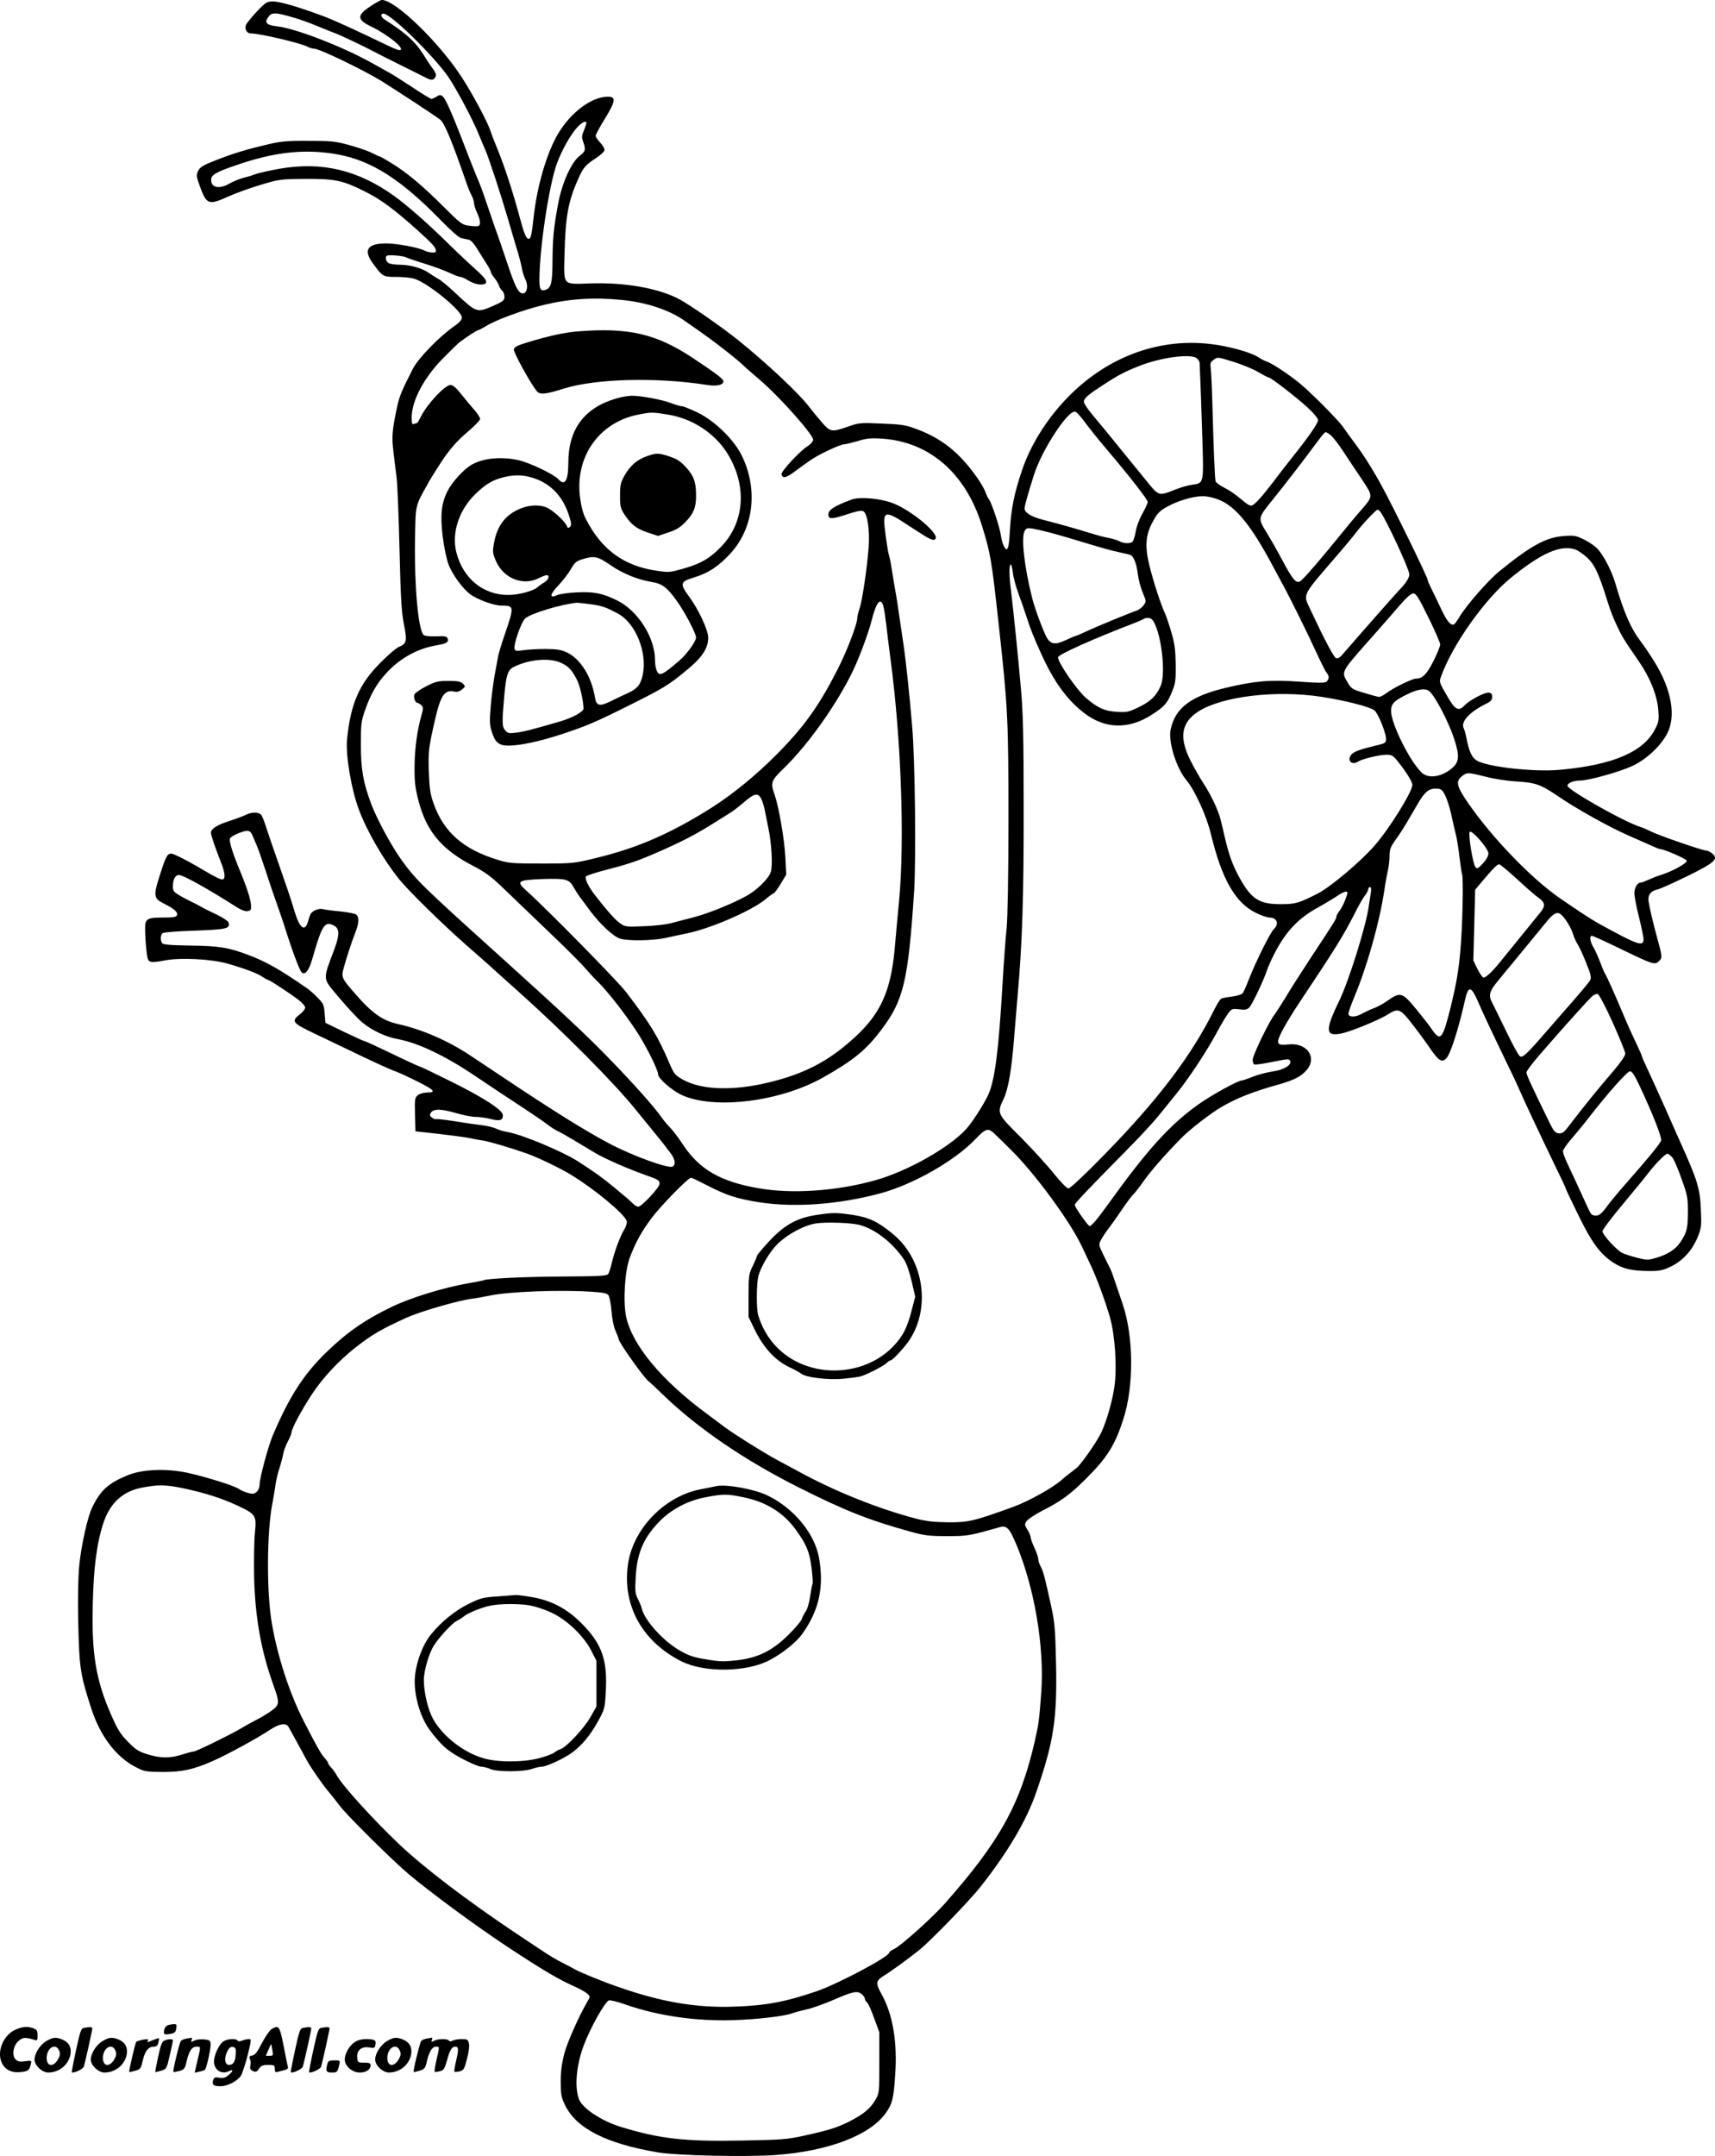 <svg version="1" xmlns="http://www.w3.org/2000/svg"  viewBox="0 0 1127.685 1416.808"><path d="M243.988 3.874c-9.6 6.2-9.5 9 .5 13.8 11.6 5.7 23 15.3 18 15.3-.6 0-3.9-1.3-7.2-2.9-22.7-10.9-35.3-16.7-43.1-19.6-15.8-5.9-28.1-9.5-32.6-9.5-4.1 0-4.8.4-10.8 6.7-3.5 3.8-6.7 7.7-7.1 8.8-1 2.7.6 5.5 3.3 5.5 5.7 0 32.2 6.2 36.9 8.6 1.5.8 3.6 1.4 4.6 1.4 3.5 0 31.5 13.5 44.4 21.3 9.3 5.8 35.6 23 38.6 25.4 2.8 2.2 7.7 14 17.3 41.8.9 2.7 2.4 6.3 3.3 8 .9 1.6 1.6 3.9 1.6 5s.9 4 2 6.4c2.2 4.7 2.5 7.7 1 8.6-.5.3-3.2.3-6-.1-4.9-.6-5.6-1.2-17.3-12.8-13.7-13.7-24.3-22.5-34.2-28.5-3.7-2.3-6.9-4.1-7.2-4.1-.3 0-2.8-1.1-5.5-2.5s-9.6-3.7-15.1-5.2c-9.1-2.5-11.9-2.7-26.7-2.7-13.8-.1-18.1.3-26.5 2.3-14.5 3.4-22.7 5.9-34.2 10.4-8.5 3.3-10.4 4.5-11.7 7-1.3 2.8-1.2 3.6 1.1 10.1 4.5 12.2 5.7 12.7 19.1 6.6 4.8-2.1 14.4-5.6 21.2-7.6 12.1-3.6 13-3.7 29.5-3.8 19.5-.1 24.4 1 39.6 8.7 10.1 5.2 18.3 11.2 33.6 24.9 10.3 9.3 12.3 11.5 12.3 13.9 0 1.4-4.7 1.1-7.8-.5-4-2-18-4.6-25.1-4.6-12.1 0-15 4.3-8.8 12.8 6.6 9.1 6.8 9.2 15.4 9.2 4.3 0 9.6.5 11.7 1.1 8.7 2.4 31.6 21 31.6 25.6 0 1.5-1.5 3.2-4.5 5.3-9.9 6.8-24 21.2-27.6 28.2-7.1 13.7-9 18.3-10.4 24.8-3.4 16.1-3.7 19.9-2.5 29.9.6 5.3 1.6 13 2.1 17.1.5 4.1 1.4 25.3 1.9 47 .8 32.8 1.3 41.2 2.9 49.3 2.2 11.1 1.9 12.7-3.4 14.9-1.6.6-7.1 5.3-12 10.3-14 14-19.6 26.8-22 50.5-1 10.2 2.8 32.8 7.8 46.1 5.4 14.4 16.3 33.2 26.6 45.9 6 7.4 28.7 29.7 44.1 43.2 8 7 15.9 13.9 17.5 15.5 1.7 1.5 9.5 8.5 17.3 15.5 29.2 26.1 62.6 59.7 76.7 77.3 2.7 3.3 7.3 8.9 10.2 12.5 2.9 3.6 6.2 7.6 7.3 9 1 1.4 3.3 4.2 4.9 6.4 3.4 4.2 4 8.3 1.5 9.3-3.2 1.2-26-7.1-40.9-14.9-15.8-8.3-37.7-21.9-72.5-45.2-7.4-4.9-16.4-10.9-20-13.3-14.2-9.4-31.2-16.8-47-20.3-10.5-2.4-17.2-7.2-29.1-21-8-9.2-8.3-9.9-6.5-16.2 1.8-6.6 5.1-16.7 7.7-23.3 2.3-6 2.4-9.8.5-11.4-.8-.7-5.4-1.6-10.3-2.1-4.8-.4-10-1.1-11.5-1.5-2.6-.7-6.6.8-8.1 2.9-.4.6-1.2 2.7-1.7 4.7-2.1 7.7-5.5 5.4-9-6.1-3-10-4.3-13.7-10.7-32-3-8.5-6.5-18.8-7.8-22.8-1.2-4-2.8-7.9-3.5-8.7-1.6-1.9-6.3-1.9-10 0-1.6.8-6.6 2.7-11 4.1-7.9 2.5-12 5.1-12 7.7 0 1.5 3 10.4 6.6 19.4 2.9 7.4 3.1 11.3.7 11.3-1 0-4.7-1.8-8.3-3.9-11.8-7.1-23.2-13.1-25-13.1-2.7 0-3.6 1.6-7.6 14.2-4.4 13.6-4.1 15.3 2.8 18.7 6.5 3.2 9.2 5.6 8.5 7.5-.5 1.3-2.2 1.6-8.6 1.6-9.3 0-11 .5-12.1 3.5-.8 2.2.3 19.8 1.5 23.6.8 2.5 2.9 2.7 11 1.1 10.4-2 30.6-1 41.5 2.1 11.6 3.3 19.9 6.5 23.1 8.8 1.5 1 3.1 1.9 3.5 1.9.9 0 12.9 7.8 19.7 12.9 2.6 1.9 4.7 4.3 4.7 5.3 0 .9-1.6 2.9-3.5 4.4-5.9 4.5-5 5.7 9.3 12.5 7 3.3 16.3 7.8 20.7 9.9 17.8 8.6 27.9 13.2 31.3 14.5 2.1.7 7.1 2.9 11.2 4.9 15.8 7.6 18.1 9.6 11.1 9.6-2.2 0-4.8.8-6 1.7-2 1.7-2.2 2.6-1.9 12.8l.3 11 15.5 1.7c8.5 1 17.5 2.2 20 2.7 2.5.6 6.3 1.3 8.6 1.6 4.2.6 18.4 4.8 28.9 8.5 7.2 2.5 22 9.6 29.5 14.2 15.3 9.3 35.2 25.8 36.4 30.3.3 1.2-.4 3.5-1.6 5.5-2.7 4.2-6.4 14.3-8.3 22.3-.7 3.2-1.8 6.4-2.4 7.1-.9 1.1-7.1 1.4-28.9 1.5-24.4.1-51.1 1.3-53 2.5-.4.2-5 1.1-10.2 2-16.1 2.8-37.5 9.4-50 15.4-17.5 8.4-29.5 16.7-43 29.8-15.1 14.6-24.4 29.1-35.4 54.9-3 7.2-8.6 27.9-8.6 32.2 0 1.7-.8 3.7-1.9 4.7-1.6 1.4-2.5 1.6-5.8.7-2.1-.6-4.8-1.7-5.9-2.6-3-2.1-20.9-7.7-33.3-10.5-14.2-3.1-30.3-2.5-40.1 1.6-12.5 5.2-17.6 9.8-23 20.9-3 6-7.1 24.3-8.5 37.5-1 9.3-1.2 29.7-.4 50.5.7 18.8 1.7 24.3 8.3 44.5 5.8 17.8 16 31.3 28.6 38 6.3 3.3 6.8 3.4 18.5 3.5 12.7 0 19.9-1.6 32.5-7.1 10-4.4 29.8-15.2 38.3-20.9 5.8-3.8 10.3-4.4 11.8-1.5.4.8 2.9 5.3 5.5 10s5.4 9.8 6.2 11.4c2.3 4.4 9.9 15.5 14.6 21.1 2.3 2.7 5.5 6.8 7.1 9 4.5 6.1 34.8 36.1 45.6 45.2 15 12.5 42.5 32.8 63.4 46.7 24 15.9 35.3 22.6 46.5 27.5 3 1.4 6.4 3.3 7.5 4.3 2 1.8 2 1.9.1 5.1-5.7 9.8-13 26.2-15.2 34.1-1.7 6.6-2.4 11.7-2.4 18.6 0 8.4.3 10.2 2.9 15.5 7.3 15.2 27.1 25.3 61.1 31 12.3 2.1 58.5 3.1 77.5 1.7 34.5-2.5 61.9-13 72.2-27.5 4.3-6 5.2-9.5 6.2-24.7 1.6-21.8-1.5-40.3-9-53.6-4-7.2-3.8-8.7 1.9-12.2 5-3.1 15.7-10.9 23.2-16.9 7.4-6 33-32.4 40-41.3 18.3-23.2 30.3-43.6 36.8-62.5 11.4-33 13.7-47.9 12.9-84.5-.5-22.3-.9-26.9-3.1-37-4.4-20.1-5.3-23.4-7-26.5-.9-1.7-1.6-3.9-1.6-5s-1.1-4.4-2.5-7.3c-1.4-3-2.5-6.1-2.5-6.9 0-.9-.9-3.1-2.1-5-1.9-3-2-3.6-.6-5.6.8-1.2 5.2-4.2 9.8-6.6 13.4-6.8 18.7-10.8 29.5-21.5 13.7-13.7 18.9-21.9 24.3-38.8 7.1-21.7 6.9-54.3-.4-75.8-2-5.8-4.4-13.1-5.5-16.2-1-3.1-2.3-6.5-2.9-7.5-.5-1-2.4-4.8-4.2-8.5-3.2-6.7-3.3-6.8-1.6-10 .9-1.8 3.3-5.3 5.2-7.8 1.9-2.5 5.9-8.1 8.9-12.6 3-4.4 6.2-8.7 7.1-9.4.8-.7 3.9-4.7 6.9-8.9 4.8-6.8 14.1-17.4 25.1-28.6 5.1-5.2 19.5-16.3 26-20 10.1-5.9 20.7-10.1 38-14.9 10-2.9 14.5-5.2 18.1-9.5 7-8.4-.1-18.1-12.2-16.7-7.9.9-8.4-.5-3.6-9.7 2.2-4.1 7.5-12.8 11.9-19.3 22.7-34 27.9-42.4 35.3-56.9 2.5-5 5.5-10.4 6.8-11.9 1.2-1.6 2.2-3.5 2.2-4.2 0-.8.5-1.4 1.1-1.4.8 0 1 1.3.6 3.7-.3 2.1-1.1 6.7-1.6 10.3-2.1 13.2-13 48-19.1 60.5-9.7 20-9.3 24 1.8 21.6 6.7-1.5 25-9.1 30.4-12.6 5.8-3.8 7.8-3.3 13.1 3.2 5.3 6.7 9.9 12.8 14.5 19.5 5.7 8.3 7.8 9.4 10.8 6 2.7-3.2 8-19.9 11.9-37.5 2.3-10.3 4.1-10 9 1.3 2.8 6.6 8.5 18.7 20 42.5 3.5 7.1 6.9 14.6 7.7 16.5 2.4 5.7 14.5 31.3 22.4 47.6 4.1 8.3 7.4 15.4 7.4 15.8 0 .4 3.7 8.1 8.2 17.3 8.8 18 14.1 25.1 22.5 30.8 6.3 4.2 12.1 5.7 23.5 5.8 7.8 0 9.3-.3 15.1-3.1 7.7-3.8 13.8-10.6 17.4-19.4 2.3-5.7 2.5-7.2 2-17.8-.5-13.6-2.2-19.3-12.9-43-3.8-8.5-9.2-20.7-12-27-2.8-6.3-7.1-15.6-9.4-20.7-2.4-5.1-4.4-9.5-4.4-9.9 0-.4-1.4-3.7-3.1-7.3-3.7-7.7-6.8-14.6-9.7-21.6-4.7-11.2-10.5-24.1-11.2-25-.5-.6-2-4.1-3.4-7.9-1.5-3.8-3.5-8.4-4.6-10.1-2.1-3.5-2.7-7.5-1-7.5.6 0 7.7 3.2 15.8 7.1 25.4 12.3 25.6 12.4 28.7 9.2 1.9-1.8 1.8-3-1.5-14.8-2.7-9.9-5.1-20-5.7-24.3-.6-4 1.6-6.8 6.1-7.7 1.7-.4 10.4-4.3 19.4-8.7 18.1-8.9 20.8-11.3 16.3-14.9-1.3-1.1-3-1.9-3.9-1.9-2.3 0-31.1-9.9-36.2-12.5-2.5-1.2-5.6-2.6-7-3-10.5-3.2-48-24.4-48-27.1 0-1.8 4-3.4 8.3-3.4 5.6 0 26.3-5.8 34.4-9.6 9.3-4.4 18.6-13.1 22.9-21.4 5.9-11.4 2.8-29-8.4-47-2.5-4.1-6.3-9.8-8.4-12.5-7.2-9.5-11.5-19.3-17.3-39-2.2-7.5-6.8-16.7-10.8-21.7-1.8-2.3-5.7-5.1-9.4-7-5.9-2.9-6.9-3-13.8-2.5-11.7.9-21.6 6.3-42.6 23.4-7.3 6-21.8 22.6-26.1 30-1.2 2.1-2.7 4.1-3.2 4.5-2.1 1.4-4.8-1.6-8.7-10-2.2-4.8-5.2-10.8-6.5-13.5-1.3-2.6-2.4-5.1-2.4-5.7 0-1.7-22.9-48.5-30.4-62.1-5.8-10.6-12-20.4-17.6-27.8-3-4.1-6.5-8.8-7.6-10.5-3.1-4.5-20.8-22.3-28.4-28.6-7.5-6.1-18.5-13.4-22.1-14.5-1.3-.4-3.6-1.6-5-2.6-3.3-2.3-13-5.5-22.9-7.4-32.2-6.4-64.4 1.8-91 23.1-19 15.2-34.8 37.5-41.9 59.2-5 14.9-6.9 24.6-7.7 38.2-.5 9.6-1.1 13-2.3 13-1.2 0-3-4.5-3.7-9.3-.7-5.2-6.2-21.7-7.9-23.7-.7-.8-1.7-3-2.3-4.8-.7-1.9-3.3-6.4-5.9-10-11.4-16-23-25.2-39.6-31.3-6.9-2.6-9.8-3-22.5-3.5-14.1-.6-15-.6-22.3 2-10.9 3.8-11.7 3.6-17.5-3.2-2.7-3.1-6.2-7.4-7.8-9.5-6.3-8.5-27.4-28.4-47-44.2-10.2-8.2-31.3-22.9-38.6-26.8-13.6-7.3-36-11.2-58.8-10.4-18.2.6-17.2 1.7-16.7-18.8.6-25.4 2.4-35.3 9.3-50.5 3.1-7 4.6-8.6 11.9-13.4 2.6-1.7 4.9-3.9 5.1-4.8.2-.9-1.1-3.1-2.7-4.9-1.7-1.8-3.1-3.8-3.1-4.6 0-.8 2.7-5.9 6.1-11.3 7.2-11.9 7.5-14.6 1.4-14.4-10.5.3-23.8 10.3-32.1 24.1-7.6 12.7-14.1 35-16.3 55.9-1.1 10.5-1.8 13.4-3.1 13.4-1.8 0-3.1-3.4-6.5-16.1-4.1-15.3-9.9-32.9-14.5-43.9-1.7-4.1-3.6-9-4.2-10.9-1.6-5.4-12.2-25.2-19.2-35.8-15.1-23-43.2-50.1-52.2-50.3-.6 0-3.8 1.7-7.1 3.9zm-49.8 8c3.9 1.2 10.9 3.7 15.5 5.7 4.7 1.9 9.6 3.9 11 4.4 2.5.8 19.1 8.7 24.5 11.6 1.7.9 8.9 4.6 16 8.1 7.2 3.5 15.2 7.6 17.8 8.9 3.8 2 5.2 2.2 6.3 1.3 2-1.6 1.8-3.6-.7-6.7-1.1-1.5-3.9-5.6-6.1-9.2-5.5-8.7-11.8-14.4-25.4-23-2.7-1.7-3.2-4-.9-4 4.6 0 32.5 27.2 42.4 41.3 5.2 7.4 16.6 28.9 20.2 38 1.1 2.8 3.1 7.4 4.3 10.2 2.2 4.8 10.5 30.2 14.8 45 1.1 3.8 3.5 11.9 5.3 18 1.9 6 3.7 12.8 4 15 .4 2.1 1.3 5.2 2.1 6.8 2.2 4.1 1.5 9.1-1.2 9.5-2.9.4-5.1-3.5-10.2-18.8-2.3-6.9-6.2-18.4-8.8-25.5-2.5-7.2-5.4-15.7-6.5-19-1.1-3.3-2.6-7.4-3.3-9-.8-1.7-3.3-8-5.7-14-11.8-30.8-16.5-41.7-18.6-43.2-1.3-1.1-2.1-1-3.9.2-1.3.8-2.8 1.5-3.4 1.5-.6 0-6.4-3.5-12.8-7.8-6.4-4.2-13-8.4-14.7-9.3-1.6-.9-6.8-3.8-11.5-6.4-19-10.7-50.8-23-62.7-24.2-6.2-.7-8-2.2-6.2-5.2 2.8-4.3 4.4-4.3 18.4-.2zm191.2 69.8c-.3 1-1.1 3.3-1.8 5-1.1 2.6-1.1 3.9-.1 6.6 1.8 5.1 1.5 6.2-2.4 9.2-5.5 4.2-11.7 18.1-14.2 32-2.8 15.2-3.5 21.9-3.6 37.5-.1 14.1-.9 17.3-4.6 18.5-3.2 1-4-.3-4-6.7 0-20.4 6.4-62.7 11.6-76.6 3.3-8.8 8.8-18.5 13.1-23.3 3.7-4.1 6.9-5.2 6-2.2zm-162.9 19.9c22 4.1 41.3 16.5 67 42.8 6.5 6.7 12.3 11.8 13.7 12.1 1.4.3 3.6.7 4.9 1 1.5.3 3.5 2.4 5.7 6.1 1.9 3 4.6 7.4 6.1 9.7 1.5 2.3 2.8 4.7 2.8 5.4 0 .6 1.1 2.4 2.4 4 1.3 1.5 2.6 3.8 3 5 .4 1.1 1.3 2.7 2.1 3.3.8.7 1.5 2.5 1.5 4 0 2.4-.8 3.1-7.1 5.9-11 4.8-11.2 4.7-24.4-7.6-4.9-4.7-10.3-9.2-12-10-1.6-.9-4.3-2.6-6-3.8-4.3-3.1-12.4-5.5-19-5.5-3.1 0-6.5-.5-7.6-1-2.1-1.2-2.6-4.9-.6-5.1 3.1-.4 10.4.4 11.9 1.2 1 .5 5.3 2 9.5 3.3 9.7 3 15.6 5.2 20.9 7.7 2.2 1 4.7 1.9 5.5 1.9.8 0 3.2 1.1 5.4 2.5 2.3 1.4 5.6 2.5 7.8 2.5 5.7 0 4.9-2.8-3-9.7-3.6-3.2-11.4-10.5-17.3-16.3-14.4-14.2-27.8-25.9-36.5-32.2-23.9-17.1-47.5-22.7-75.3-17.9-6.7 1.2-13.9 2.8-16 3.6-2 .8-5.7 1.9-8.2 2.5-2.5.7-6.4 2.3-8.7 3.6-7.1 4.1-12.8 2.7-12.1-3.1.3-3 5.2-5.3 21.8-10.7 22.8-7.3 41.9-8.9 61.8-5.2zm186.1 95.5c15.9 1.5 31.2 6.5 41.1 13.4 15.1 10.5 19.6 13.8 27.5 20 4.9 3.8 9.9 8 11 9.1 1.1 1.2 6.1 5.5 11 9.7 12.5 10.5 35.5 36.2 35.5 39.7 0 1-1.5 2.7-3.2 3.9-5.3 3.2-18 16.9-17.6 18.8.6 3.2 3.3 2.4 10.3-3 3.9-2.9 8.8-6.4 11-7.7 5.8-3.6 17.7-9 19.8-9 1.1 0 5.1-1 8.9-2.1 5.9-1.8 8.6-2.1 16.2-1.6 31.1 2.1 54.8 22.7 65.5 56.9 5.8 18.7 6.4 22.5 11 64.3 6.1 55.2 6.5 63 6.5 128 0 38.6-.5 65.2-1.2 72.5-.7 6.3-1.9 23-2.7 37-2.6 44.3-5.1 63.1-9.4 72.5-2.8 6.1-10.5 18.1-14.4 22.4-11.2 12.3-38.5 27.7-59.7 33.7-25.1 7.1-54.9 9.2-76.8 5.3-25.5-4.4-39.1-12.4-50.1-29.1-2.6-4-6.3-8.9-8.2-10.8-1.9-1.9-4.5-5.1-5.9-7.1-4.8-6.8-17.6-21.2-34-38.1-14.6-15.1-31.5-30.9-73.5-68.8-50.1-45.1-54.4-49.4-64-63-6.3-9-15.4-25.9-18.9-35.1-5.5-14.5-7-23.3-7-39.4 0-13.9.2-15.6 2.8-22.9 3.6-10.4 7.7-17.5 13.9-24.2 9-9.9 20.9-16.4 33.6-18.4 6-1 7.7-2.1 6.7-4.5-.5-1.3-1.9-1.6-7.6-1.3-4.6.1-7.4-.2-8.2-1-3.5-3.5-6.1-32.1-5.6-62.2.4-23.6 0-22.1 8.1-36.5 2.1-3.8 2.9-5.1 8.6-14 5.8-9 11-14.9 18.4-21.1 4.2-3.6 7.7-7.2 7.7-8.1 0-.9-1.7-3.5-3.7-5.8-2.1-2.3-6-7-8.6-10.3-3.4-4.3-5.6-6.2-7.1-6.2-3.7 0-15.1 12.2-19.5 20.7-1.2 2.4-2.3 4.3-2.5 4.3-.3 0-1.1.3-2 .6-1.3.5-1.6-.2-1.6-4.1 0-11.2 8.1-26.4 20.9-39.3 4.7-4.8 9.5-9.4 10.6-10.3 5-3.7 11.4-7.9 12.2-7.9.5 0 2.9-1.3 5.4-2.8 6.2-3.9 24.4-10.6 37.4-13.7 16.7-4.1 32.8-5.2 51.4-3.4zm378.5 38.5c.9.8 1.6 2.1 1.7 2.7.5 10.3 1.1 28.3 1.8 49.7.9 30.1 1.1 29.5-6.8 30.6-2.5.3-7.3 1.7-10.6 3-11.9 4.6-10.8 5-21-7.6-12.4-15.3-27.8-34.2-34.2-41.8-2.9-3.5-5.3-7.1-5.3-8.1 0-2.3 2.6-4.6 13-11.3 9.6-6.3 13.7-8.4 23.2-12.2 14.4-5.8 34.8-8.4 38.2-5zm24.6 2.4c5.4 1.7 12.4 4.6 15.6 6.5 3.2 1.9 6.2 3.5 6.8 3.5 1.4 0 18.3 13 25.9 20 3.8 3.5 6.7 7 6.7 8.1 0 2.1-6.5 11.4-17 24.5-3.6 4.5-9 11.5-12 15.5-7.1 9.3-11.9 14.8-14.1 15.9-1.4.8-3-.1-7.6-4-3.2-2.8-8.1-6.1-11-7.5-2.8-1.4-5.4-3.3-5.7-4.2-.5-2-1.3-21.1-2.1-50.8-.3-11-.8-21.6-1.1-23.6-.4-3.1-.1-4 1.8-5.3 2.9-2.1 2.4-2.1 13.8 1.4zm-99.6 37.8c5.3 7.1 9.4 12.2 17.2 21.4 13.2 15.5 25.4 31.2 25.4 32.7 0 .8-1.6 4.3-3.6 7.8s-3.9 8.8-4.4 12c-.5 3.1-1.5 6-2.2 6.5-2 1.2-5.6 1-8.6-.6-1.5-.7-4.5-1.6-6.7-2-2.2-.4-7.4-1.7-11.5-3-9-2.8-23-6.8-32.3-9.1-7.2-1.9-11.7-4.6-11.7-7.3 0-1.7 2.4-10.2 6.2-22.2 5.3-16.6 22.7-43.1 27.2-41.4.8.3 3.1 2.7 5 5.2zm162.9 10.2c1.4 1.1 5.1 5.9 8.3 10.7 3.2 4.9 8.7 13.2 12.3 18.5 7.4 11.2 7.4 10.8-.5 19.9-2.7 3.1-7.4 8.6-10.4 12.4-17.9 22-28.4 34.1-30.1 34.7-2.6 1-4.6-1.3-11.4-14-3.1-5.9-7.7-13.9-10.1-17.8-6.1-9.9-6.2-9.7 3.6-21.8 8.6-10.7 18.8-23.8 31.1-40.4 1.7-2.3 3.5-4.2 3.9-4.2.4 0 1.9.9 3.3 2zm-74.4 42.1c11.5 4.1 22.1 17 36.6 44.4 1.8 3.3 4.6 8.5 6.2 11.5 4.9 8.9 17.1 33.6 22.5 45.5 2.8 6 5.6 11.7 6.4 12.6 1.8 2 1.8 4.3-.1 5.9-1.1.9-5 .9-17.7 0-19.1-1.4-29.5-.5-48.4 4-23 5.5-33.2 13.1-36.3 27.2-1.8 8 3.6 25.6 10.4 33.6 5.5 6.6 13.2 23.5 16 35.2 7.2 29.9 16.2 45.6 30 52.1 3.3 1.6 7.1 2.9 8.5 2.9 5 0 6.6 4.2 2.9 7.6-2.3 2.1-12 21.7-16.5 33.2-1.5 4-3.3 8-3.9 8.8-.6.9-3.6 1.9-7 2.3-3.3.4-6.6 1-7.3 1.5-.7.4-2.5 3.3-4.1 6.4-15.1 30.7-37.1 59.7-72.8 96.2-12.5 12.8-22.3 22-23.4 22-1.1 0-4.8-3.8-9.6-9.7-4.3-5.4-14.1-16.1-21.7-23.8-15.8-15.7-15.9-15.9-11.3-25.5 3-6.4 5.1-18.6 6.7-38.5.6-7.7 1.8-21.2 2.5-30 3-33.6 4-64.6 3.9-123 0-47.1-.4-62.8-1.8-78-1.8-20.8-5.2-54-6.6-65-1.2-9.1-1.2-16.5-.1-16.5.4 0 1.1 2.4 1.4 5.3.3 2.9 1.9 8.9 3.5 13.3 1.6 4.3 4.2 11.7 5.7 16.4 2.8 8.6 4.3 12.2 9.6 24 8.3 18.2 16.9 30 28.1 38.6 13.7 10.6 29.5 10.9 44.6 1 8.3-5.3 10.1-7.5 13.2-15.1 2.2-5.3 2.5-7.4 2.4-18-.2-9.8-.7-13.6-2.9-21-1.4-5-3.3-10.4-4-12-2.7-5.6-7.7-21-10.2-31-3.4-13.5-2.8-21 2.2-30 2.9-5.3 4.5-6.9 9.3-9.5 6.7-3.8 16.8-6.8 23.1-6.9 2.4-.1 6.9.8 10 2zm107 8.2c3.5 4.3 19.1 37.8 19.1 41.1 0 2.3-2.2 5.8-6 9.7-2 2-26.5 29.8-38 43.1-1.7 2-3 2.7-4.2 2.3-1.5-.6-7.4-11.7-17.2-32.6-4.5-9.7-5.4-7.9 17.9-34.9 5-5.8 10.6-12.5 12.5-15 3.8-5.2 13.1-15 14.1-15 .4 0 1.2.6 1.8 1.3zm-216.9 13.8c4.1 1.1 11.8 3.3 17 4.9 18.2 5.5 23.5 7 28.5 8 2.8.6 5.8 1.3 6.8 1.6 2.4.8 4.3 5.4 5.2 12.9.4 3.3 1.8 8.7 3.2 11.9 2.4 5.9 2.4 5.9.5 8.5-1 1.4-3.2 3-4.8 3.5-4.2 1.4-25.9 10.3-33.1 13.7-3.4 1.6-6.5 2.9-6.9 2.9-.4 0-3.1 1.2-6.1 2.6-7 3.3-10.1 2.9-12.7-1.6-2.1-3.6-8.1-19.7-9.6-26-5.2-20.6-7.3-39.7-5-43.9 1-2 1.7-2.2 5.3-1.7 2.3.4 7.6 1.6 11.7 2.7zm345.1 11c1.9.7 5.5 3.2 8.1 5.6 4.8 4.7 7.5 10.5 13.2 28.8 1.3 4.4 4 11.4 6 15.5 3.5 7.5 4.3 8.8 14.5 23.6 7.3 10.5 12.1 22.5 12.8 31.9.5 6.3.3 8-1.8 12.1-7.4 15.3-27.5 24.1-62.8 27.3-16.9 1.6-48-1.9-54.8-6.1-3.3-2-5.2-6.4-6.9-15.6-.4-2-1.1-4.5-1.6-5.5-2.2-4.3 3.6-10.7 14.7-16.2 3.1-1.5 4-2.6 4-4.5 0-1.8-.6-2.6-2.2-2.8-2.7-.4-12.8 5-16 8.4-3.7 4-6.1 2.9-10.5-4.6-6.3-10.8-6.3-10.7-4.9-14.5 7.5-20.8 28.6-50.6 45.7-64.6 20.1-16.4 32.8-22 42.5-18.8zm-96.6 44.6c4.3 8.7 7.8 16.7 7.8 17.8 0 1.2-2 6.1-4.4 10.9-4.4 8.7-7.2 11.6-11.6 11.6-2.4 0-14.9 6.1-19.2 9.4-1.9 1.4-4.1 2.6-4.9 2.6-.8 0-5.2-1.2-9.8-2.6-7.8-2.3-8.6-2.8-10.9-6.8-4.4-7.5-5.1-6.2 17.5-31.7 4.7-5.3 11.9-13.5 16-18.3 5.1-5.9 8.1-8.6 9.6-8.6 1.8 0 3.5 2.6 9.9 15.7zm-179.2 5.8c4.4 11 6.2 32 3.3 39-2.8 6.7-6.6 10.4-14.4 14.2-6.9 3.3-7.9 3.5-14.7 3.1-8-.5-12.5-2.6-20.2-9.2-5.9-5.1-18.3-23.1-18.3-26.6 0-1.8 23.2-12.2 51.4-23 2.7-1.1 5.1-2.2 5.4-2.5.4-.3 1.7-.5 3-.3 1.9.2 2.9 1.5 4.5 5.3zm179.8 42.7c3.9 3.3 12.7 20.1 16.4 31.4 3.5 10.7 3.3 14.8-.7 18.6-6.7 6.2-15.9 7.9-20.5 3.7-7.8-7.2-20.3-32.2-20.3-40.7 0-4.7 2-6.8 11-11.1 6.8-3.3 11.6-3.9 14.1-1.9zm-71.1 3.7c15.6 2.4 31.7 6.5 35 8.9 2.6 2 8.2 16 7.7 19.7-.1 1.5-1.4 2.3-5.2 3.1-11.8 2.8-16 4.3-17.7 6.4-3 3.8.4 7.2 4.5 4.5 2.8-1.8 14-4.5 18.9-4.5 3.1 0 4.2.6 7.1 4.2 5.8 7.3 9.7 13.6 9.7 15.6 0 4.4-14.7 28.2-24.5 39.5-8.9 10.4-29.1 27.5-37.7 31.9-12.4 6.3-14.7 7-24.1 7-14.2.1-19.5-3.2-27.2-17.1-4.7-8.5-7.1-15-10-27.6-.9-3.9-2-8.6-2.5-10.5-1.6-6.5-6.2-16.3-11.2-23.9-2.7-4.2-6.8-11.4-9.1-16.1-7.2-14.7-5.5-24.4 5.7-31.5 15.6-9.9 50.7-14.1 80.6-9.6zm108.5 52.6c5.7 1.5 14.5 2.8 20.5 3.1 11.7.7 15.4 2 25.5 8.8 13.4 9.2 34.6 21 48.5 27.1 5.8 2.5 12.4 5.5 14.8 6.5 2.3 1.1 4.7 2 5.1 2 2.5 0 17 6.3 17.5 7.6.6 1.5-9.3 7-16.9 9.4-2.2.6-5.8 2.1-8.1 3.1-2.2 1-4.5 1.9-5.1 1.9-2.3 0-4.3 3.2-4.3 7 0 2.1 1.3 9.1 3 15.6 1.6 6.6 3 13.1 3 14.6 0 5.2-3.7 3.9-29-10-5.4-3-13.1-8-26.4-17.2-18.5-12.8-44.4-39.7-59.9-62.2-7.6-11-8.4-14.3-4.1-17.7 3.4-2.6 3.8-2.6 15.9.4zm-26.8 12.5c1.2 2.5 2.9 7.9 3.8 12 .9 4.1 2.2 10 3 13 .8 3 1.9 10 2.5 15.5.7 5.5 1.4 10.3 1.6 10.7 1.1 1.8.4 35.6-1.1 51.2-1.1 12.5-2.7 21.5-5.9 34.8-5.7 23.1-7 24.7-12.9 16.1-1.7-2.6-6.5-8.6-10.5-13.5-8.8-10.7-10.2-11.1-18.6-5.1-2.7 1.9-6.7 4.1-9 4.9-2.2.8-5.6 2.4-7.4 3.4-4.3 2.6-9.2 2.7-9.2.2 0-1 1.6-5.6 3.5-10.2 8.7-20.7 16.8-49.4 20-70.5.8-5.5 2-11.8 2.5-14 .5-2.2 1-6.3 1-9 0-4.2.6-5.9 3.9-10.5 2.2-3 5.3-7.8 6.9-10.5 1.6-2.8 5-8.6 7.6-13 4.9-8.5 7.7-10.6 13.1-10.2 2.5.2 3.4 1 5.2 4.7zm-784.1 26.7c.9 2.1 2.2 5.1 2.9 6.8.7 1.6 3.1 8.6 5.4 15.5 2.2 6.9 5.4 16.3 7.1 21 1.7 4.7 3.9 11.2 5 14.5 5.2 16.7 10 29.6 11.6 31.4 2.1 2.3 4.8-.9 6.9-8.2 6.5-22.7 8.2-25.4 14.1-22.6 4 2 4.2 5.9.6 15.6-7.9 21.2-8.2 18.5 3.5 32.4 5.4 6.4 12 13.5 14.7 15.7 6.5 5.4 15.6 9.7 23.6 11.1 13.5 2.5 31.4 11.1 51.5 24.7 6.6 4.5 22.5 15 31.5 20.9 5.8 3.8 12.5 8.4 15 10.3 2.5 1.9 5.6 3.9 7 4.5 1.4.6 6.3 3.4 11 6.2 4.7 2.8 10.8 6.5 13.5 8.1 6.1 3.7 22.2 10.7 32.4 14.3 9.3 3.3 10.1 3.7 10.1 6.1 0 2.4-11.8 15-14 15-.9 0-2.5-1-3.6-2.1-1-1.2-6.4-5.8-11.9-10.3-8.7-7.1-12.4-9.8-24.5-17.6-9.7-6.2-35.9-17.2-45.2-18.9-3.2-.5-7-1.7-8.5-2.5-1.6-.7-5.5-1.7-8.8-2.1-3.3-.4-11.3-1.5-17.8-2.6-6.6-1-12.2-1.7-12.6-1.4-.5.2-1.7-.2-2.7-1-1.5-1.1-1.7-1.8-.8-3.2 1.7-2.7 6.6-2.7 16.2.1 4.8 1.4 10.7 2.6 13.2 2.6s7 .6 10 1.4c5.9 1.5 8 .9 8-2.5 0-3.3-12.4-11.4-33.6-21.9-11.1-5.5-20.4-10-20.8-10-.4 0-5.5-2.3-11.4-5.1-20-9.6-25.1-11.9-25.8-11.9-.3 0-6.2-2.7-12.9-5.9l-12.2-5.9-.5-6.1c-.4-5.5-.8-6.6-4.4-10.2-2.1-2.3-5.3-5.1-7-6.3-18.4-12.7-27-17.6-39-22.1-13-4.9-18.9-5.8-37.8-6.1-13.4-.2-18.1-.6-18.7-1.6-1.3-1.9-1.1-5.4.4-6.6.6-.5 10.2-1.3 21.2-1.6 20.9-.8 23.3-1.3 22.1-5.3-.4-1.1-3.8-3.3-8.3-5.5-4.3-2-8.9-4.3-10.3-5.2-1.4-.8-4.1-2.2-6-3.1-1.9-.9-5.4-2.7-7.7-4.1-3.8-2.2-4.3-3-4.3-6 0-4.5 1.6-7.4 4-7.4 2.7 0 19.7 9.5 38 21.2 2.6 1.7 5.5 2.8 7 2.6 2.2-.3 2.5-.8 2.4-3.8-.2-3.9-3-12.6-8.1-24.7-4.3-10.5-6.6-18-5.7-19.4.9-1.6 8.5-4.9 11.2-4.9 1.7 0 2.7.9 3.8 3.7zm812.4 11.1c0 1.7-1.3 4.1-3.6 6.6-3 3.3-3.8 3.7-4.9 2.5-1.6-1.6-4.9-21.5-3.8-23.2 1.1-1.8 12.3 10.9 12.3 14.1zm18.9 17c5.8 5.4 12 10.8 13.8 12 4.7 3.3 5 5.5 1.4 9.9-2.6 3.2-18.7 23-27.8 34.2-4.6 5.5-8.5 9-9.7 8.5-.7-.3-2.4-2.9-3.9-5.8l-2.6-5.4.6-23.3.6-23.2 4.7-5.6c7-8.3 9.8-11.1 11.1-11.1.6 0 5.9 4.4 11.8 9.8zm-112.9 13.2c-1 2.7-2.7 6.1-3.9 7.6-1.2 1.5-2.1 3.2-2.1 3.9 0 1.4-.4 2.1-17.5 28-6 9.2-13.2 20.4-15.8 24.9-2.7 4.4-6.1 9.7-7.5 11.6-3.8 5-14.2 26.6-14.2 29.5 0 1.3.4 2.7 1 3 .5.3 4.7-.2 9.2-1.1 13.2-2.6 13.5-2.7 14.3-1.4 1.6 2.6-3.8 6.1-11.1 7.1-3.8.5-9.7 2.1-13.1 3.4-3.4 1.4-6.6 2.5-7.2 2.5-2.7 0-20.1 9.6-29.1 16-18.8 13.5-33.6 29.9-59.5 66-6.7 9.3-10.8 14.1-11.8 13.7-1.3-.4-9.7-12.5-9.7-13.9 0-1 8.8-10.3 34.4-36.2 8.2-8.3 17.2-18 20.1-21.6 2.9-3.6 8.5-10.4 12.4-15.3 8.4-10.4 19.9-27.8 26.6-40.3 2.6-4.9 5.9-10.4 7.3-12.3 2.4-3.2 2.7-3.3 7.3-2.8 3.8.5 5.2.2 6.6-1.1 1.9-1.9 9.2-17.2 11.6-24.2.8-2.5 2.9-7.2 4.6-10.5 7.6-15.1 16-24.1 29.4-31.3 4.2-2.4 9.6-5.6 12-7.2 2.3-1.6 4.9-3 5.9-3 1.5 0 1.5.4-.2 5zm141.5 9.8c2.5 1.8 6.9 8.8 8.1 12.9.7 2.4 2.2 5.6 3.2 7.1s3.5 6.9 5.5 12c3.1 7.6 3.5 9.6 2.6 11.4-.6 1.1-6.1 7.8-12.2 14.7-6.1 6.9-13.5 15.5-16.6 19-13.4 15.5-15.8 17.6-17.5 16.1-1-.7-5.1-8.3-9.2-16.9-4.2-8.6-8.2-16.8-9-18.3-2.5-4.7-1.7-7.5 3.9-14.2 2.8-3.5 6.6-8 8.4-10.2 5.7-7 20.4-24.8 24.4-29.7 3.8-4.5 6.2-5.6 8.4-3.9zm34.2 71.1c4.5 10.1 8.3 19.3 8.3 20.5 0 1.4-3.2 6-7.7 11.3-9.1 10.6-16.2 19.3-23 28-2.6 3.4-6.1 7.8-7.6 9.8-2.2 2.8-3.5 3.5-5.5 3.3-2.2-.2-3.3-1.5-5.9-6.8-12.2-24.9-15.3-31.7-15.3-33.2 0-.9 3.9-6.1 8.6-11.5 4.7-5.4 9.3-10.7 10.3-11.8 9.4-10.7 21.8-24.4 23.8-26.3 1.4-1.3 3.2-2.2 4.1-2 .9.2 4.9 7.7 9.9 18.7zm17.3 40.8c8.5 18 15.1 34.6 14.6 36.7-.5 2-7.6 10.7-25.1 30.6-4.1 4.7-8.7 10.3-10.3 12.5-3.8 5.3-5.7 6.7-8.3 6.3-2.3-.3-2.4-.4-6.2-8.8-3.3-7.3-8.8-19.1-12.1-26.1-1.4-3.1-2.6-6.4-2.6-7.3 0-1 2.6-4.8 5.8-8.4 3.2-3.7 8.3-9.9 11.2-13.7 12.2-15.7 25.3-30.5 27.1-30.5 1.3 0 2.9 2.4 5.9 8.7zm-422.9 33.2c1.5 1.4 5.7 5.5 9.3 9.1 16 15.5 40 48.2 47.6 64.8 1.2 2.6 3.5 7.5 5.1 10.8 4.4 9.2 9.7 23.7 13 34.9 3.4 11.9 4.8 33 3 45.7-1.3 9.3-5 22.3-8.6 30.1-2.7 5.8-13.3 21.1-16.4 23.5-.9.7-2.9 2.3-4.5 3.5-1.7 1.2-3.7 2.9-4.6 3.7-5.1 5-22.2 14.6-32.5 18.3-26 9.4-29.4 10.2-43 10.1-8.8-.1-14.2-.7-20.5-2.3-25-6.5-53.7-18-78-31.3-3.6-1.9-10-5.4-14.3-7.7-8-4.3-27.5-16.5-33.7-21.1-1.9-1.5-7.1-5.3-11.5-8.6-30.1-22.1-49.5-45.4-53.5-64.2-2.1-10.1-.8-30.4 2.5-38.9 3.9-10.2 7.4-16.5 14.1-25.6 6.1-8.2 24.2-26.7 26.1-26.7.6 0 5.2 2.2 10.4 4.9 12.4 6.5 19.9 8.9 34.4 11.2 23.5 3.6 52.1 1.5 79.5-5.8 21.9-5.9 49.4-21.6 62.8-35.8 7-7.3 8.4-7.6 13.3-2.6zm445.1 15.1c1 1.4 3.7 7.7 5.9 14 3.8 10.6 4.1 12.3 4.1 21.5-.1 10.7-.6 13.1-4.7 19.4-3.1 4.9-8.3 8.4-16.1 10.7-5.5 1.6-6.2 1.6-12.9-.1-3.8-1-8.1-2.4-9.5-3.1-3.7-1.8-13-12-13-14.2 0-1.1 6-9 13.3-17.7 7.2-8.7 14.1-17 15.2-18.5 5.3-7.1 12.9-15.1 14.3-14.8.8.2 2.3 1.4 3.4 2.8zm-710.9 87.9c7.7.5 10.1 1 11.1 2.3.7 1 1.6 5.6 2 10.4.4 5.1 1.4 10.3 2.6 12.9 1.1 2.4 2 4.8 2 5.2 0 2.3 17.1 26.4 20.2 28.4.5.3 4.8 4.3 9.6 9 22.4 21.5 52.5 42.1 87.7 59.9 31 15.6 46.7 21.9 75 29.7 8.7 2.4 11.8 2.8 23.5 2.8 13.6 0 14.7-.2 34.3-5.8 5-1.4 6.6.2 11.3 11.3 11.9 28.3 18.5 67.2 16.4 96.9-1.3 18-1.7 21-4.1 31.6-9.6 42.1-23 66.3-59.1 107.2-8.3 9.4-28.6 27.6-33.5 30.1-1.8.8-3.3 1.9-3.3 2.4 0 2.7-33.6 20.5-47.5 25.3-21.1 7.2-33.6 9.5-54.6 10.2-24.8.9-48-3.1-75.9-12.9-11.1-3.8-25.9-9.9-29-11.8-.8-.5-4.3-2.3-7.6-4-3.4-1.6-10.2-5.7-15-9-4.9-3.2-12.3-8.2-16.4-10.9-31.7-21.2-60.2-42.9-76.4-58.3-17.8-17-37-38.2-40.8-45-.9-1.7-2.6-4-3.7-5.2-1.2-1.2-2.1-2.6-2.1-3.1s-1.1-2-2.4-3.4c-2.1-2.2-5.6-8.5-13.6-24.1-9.2-18-17.1-42-20.9-64-3.6-20.3-3.4-60.6.4-79.5.7-3.9 1.7-9.3 2-12 .4-2.8 1.5-7.5 2.5-10.5s2.1-7.2 2.5-9.3c.3-2.1 1.7-5.9 3.1-8.4 1.3-2.5 2.4-5.2 2.4-6 0-2.4 7-15.4 13.6-25.3 7.3-11 17.5-21.8 28.5-30.5 10.9-8.5 16.4-11.7 33.4-19.5 9.1-4.1 33.5-11.2 43-12.5 2.8-.3 8.2-1.3 12-2.1 12.2-2.6 46.6-3.9 66.8-2.5zm-268.7 129.1c14.1 3 25 6.4 35.8 11.4 12.2 5.7 12.7 6.5 11.5 18.1-.5 4.9-.7 18-.5 29 .7 26.8 4.6 48.6 12.9 71.5 3.3 9.1 3.5 11.3 1.5 13.7-1.5 1.9-7.5 5.8-13.8 9-2.5 1.3-6.7 3.6-9.5 5.3-6.9 4.1-29.2 15-30.7 15-.7 0-4.2.9-7.6 2-8.1 2.6-14.3 2.5-22.8-.1-5.9-1.8-7.8-3-12.9-8.2-5.1-5.2-6.9-8.1-11.3-18.2-9.8-22.4-12.7-39.7-11.9-71.9.5-24.6 2.8-41.6 7.3-54.6 4.5-12.8 12.9-20.2 25.7-22.5 10.3-1.9 15-1.8 26.3.5zm446.6 332.7c1 .9 1.8 2.2 1.8 2.8 0 .7.6 1.8 1.4 2.4.8.6 2.9 5.3 4.7 10.4l3.4 9.2v20c0 20 0 20-2.7 24.7-3.3 5.6-8 9.4-17.3 14.1-8 4-13.2 5.6-30 9.3-10.9 2.4-14.6 2.6-40.5 3.1-37.5.7-53.8-1.1-79.2-8.9-12.9-3.9-25.5-12.2-27.8-18.3-3-8-1.8-22.2 3.2-35.5 4.2-11.2 13.8-28.4 16.5-29.4.8-.3 6 .9 11.4 2.9 21.3 7.3 45.5 10.8 70.2 10.1 15.9-.5 33.9-2.6 39.2-4.6 1.5-.6 5.8-1.7 9.6-2.6 3.7-.8 11.9-3.8 18.1-6.5 12.2-5.3 15.1-5.8 18-3.2zm-188.2-1092.8c-8.2.8-17.6 2.8-31.5 7-7.3 2.2-9.1 3.2-9.3 4.8-.3 2 11.7 23.7 15.3 27.6 2 2.2 5.8 1.8 17.5-1.9 21.2-6.6 61-7.6 94.3-2.4 6.4 1 10.7 0 10.7-2.4 0-1.5-4.3-4.8-19.5-14.9-24.6-16.5-43.2-20.7-77.5-17.8zm26.5 44c-21 6.1-31.5 20.2-31.5 42.3 0 11.8-2.3 15.5-6.6 10.7-2.9-3.2-18.4-10.6-25.8-12.4-11.9-2.7-24.2-1.4-31.8 3.3-5.1 3.2-12.3 11.2-15.1 16.7-4.2 8.1-5 16-3.3 30.1.8 6.6 2.5 14.7 3.7 18 2.4 6.6 9.3 16.1 14.2 19.8 4.8 3.6 15.7 7.6 20.8 7.6 8.4 0 8.4.5 2.1 19-2.2 6.3-4.2 13.1-4.5 15-.3 1.9-1.3 7.3-2.2 12-.8 4.7-2 13.6-2.5 19.8-.8 9.4-.8 12.3.5 16.5 2.2 7.5 4.7 9.7 11.1 9.7 7.8 0 20.3-2.7 34.8-7.4 16.3-5.4 22-7.8 42.1-17.8 25.7-12.8 28.2-14.3 41.3-25.2 9.3-7.7 13.2-13.8 13.2-20.5 0-5-6.4-18.7-12.7-27.2-6.1-8.3-5.7-9.7 3.4-12.4 9.1-2.8 15.4-6.8 23.1-14.9 15.8-16.5 19.3-42 8.6-64.5-5.1-10.9-17.8-23.3-29.4-29-4.7-2.2-9.3-4.1-10.2-4.1-1 0-4.1-.9-7-2-6.2-2.4-20.3-5-26.2-4.9-2.2 0-6.8.8-10.1 1.8zm34.2 10.6c15.9 2.6 30.6 12.2 38.9 25.5 13.2 21.3 11.4 45.5-4.4 61.6-7.5 7.6-12.9 10.7-24.2 14-9.1 2.6-9.9 2.7-17.8 1.5-21.7-3.1-36.5-13.9-46.8-34.3-1.7-3.3-3-8.2-3.7-14-3.4-26.6 12.5-49.2 38.2-54.3 8.7-1.7 9.1-1.7 19.8 0zm-86.6 42.4c10.4 4 17.8 12.3 21.5 24.4 1.5 4.7 1.5 5.9.5 7-1.1.9-1.5.9-1.9-.3-1.2-3.3-9.6-11-13.8-12.6-5.5-2.1-12.6-1.4-19.1 1.8-8.7 4.4-13.5 11.4-15.3 22.5-.9 5.1-.7 6.3 1.6 11.4 5 11.1 17.7 16.1 27.9 10.9 2.2-1.1 4.5-2 5.2-2 2.3 0 1.4 2.9-1.4 4.7-1.6.9-3.7 2.4-4.8 3.4-2.9 2.4-12.4 4.9-19 4.9-16.5 0-29.7-10.8-34.1-27.9-3.3-12.9 1.7-28.1 12.8-38.7 6.8-6.6 11.9-9.4 19.3-11 7.6-1.7 13.5-1.2 20.6 1.5zm48.8 56.6c8.1 5.6 17.9 9.5 27.1 11 6.7 1.1 10 3.6 16.2 12.2 5.4 7.5 12.8 21.6 12.8 24.3 0 2.4-6 10.8-10.5 14.7-11.9 10.3-13.8 11.1-15.5 6.7-.6-1.4-1-4.4-1-6.7 0-14.6-11.2-32.3-24.7-39-9.7-4.8-15.7-6-26.7-5.4-5.5.2-11.3 1.1-12.9 1.8-5.3 2.4-5-.4.8-6.4 3-3.2 6.7-8 8.2-10.7 2.4-4.2 3.5-5.2 7.3-6.4 8.1-2.5 10.1-2.1 18.9 3.9zm-13.2 25.6c7.7 1.1 10 1.9 18 6.2 11.5 6.2 19.3 25.4 16.3 39.9-1.5 6.9-3.4 9.3-10.1 12.4-2.3 1-7.1 3.3-10.7 5.1-7.7 3.8-9.8 3.3-10.7-2.5-2.3-13.6-9.4-25-18.2-29.3-4-1.9-6.4-2.3-14.3-2.4-5.2 0-11.8.4-14.6.8-4.2.7-5.2.6-5.7-.7-1-2.5 4.2-17.6 6.9-20.1 3.5-3.3 23.3-9.3 34.1-10.4.6 0 4.7.4 9 1zm-18.9 38.8c4.6 2.3 6.4 4.3 9.7 10.5 2.1 3.9 4.4 13.9 4.5 19.3 0 2-7 5.9-15 8.3-18.5 5.4-24.4 6.9-29.3 7.5-4.5.6-5.5.4-7.1-1.4-2.2-2.4-2.3-4.8-.7-23 1.3-13.9 2.3-17 6.6-19 10.5-5 23.9-6 31.3-2.2zm55.9-136.1c-6.5 2.3-11 6.2-14.6 12.5-2.7 4.8-3.1 6.3-3.1 13.4 0 7 .3 8.4 2.9 12.4 4.3 6.6 7.9 9.4 15.4 11.9l6.7 2.2 6.8-2.3c5.1-1.6 7.8-3.3 11.1-6.7 5.5-5.7 7.1-9.6 7.1-17.4 0-8.9-1.4-12.9-6.5-18.6-3.6-3.9-5.9-5.5-10.7-7.1-7.4-2.5-8.9-2.5-15.1-.3zm134.3 28.6c-11.6 4.4-15 6.7-15 9.8 0 3.1 2.3 3.1 12-.1 6.7-2.2 9.7-2.8 11-2.1 2.6 1.4 4.3 12.3 3.5 23.4-1 13.5-4.2 35.5-6 40.5-.8 2.4-1.5 5.2-1.5 6.3 0 3.9-6.8 21.8-13 33.8-12.4 24.4-22.6 38.5-41.2 57-12.8 12.8-27.7 24.9-40.8 33.3-27.1 17.2-49.2 26.9-76.5 33.5-14.8 3.6-15.3 3.7-36 3.7-19 0-21.7-.2-28.5-2.3-22.9-6.9-35.9-18.2-42.6-37.2-2.2-6.2-2.7-9.8-3.1-20.5-.5-13.3-.2-16.1 4.1-34.7 3.6-15.8 6.3-19.7 12.5-18.3 2 .4 3.5 0 5.2-1.4 2.3-1.9 2.3-2 .6-3.8-1.4-1.4-3.4-1.8-9.5-1.8-6.9 0-8.5.4-14.6 3.5-3.7 1.9-7.2 4.3-7.7 5.2-1 1.9.4 5.8 2.1 5.8.5 0 1.5.7 2.4 1.5 1.3 1.3 1.3 2.1.1 6.3-2.8 9.7-4.5 21.9-4.6 33.6-.1 10.2.3 13.8 2.5 22.6 5.3 20.4 15.3 32.3 35.9 43 8.1 4.2 12 7.1 19.2 14 5 4.8 18.2 17.5 29.5 28.3 11.3 10.7 22.5 21.9 25 24.9 2.5 2.9 6.4 7.1 8.7 9.3 5.9 5.8 17.4 20.4 25 32 6 9 14.3 25.5 14.3 28.4 0 2.8 8.8 10.5 15.5 13.7 21.3 9.8 64.9 4.5 93.2-11.6 19.7-11.1 28.3-18.1 38.3-31.5 14.5-19.2 17.5-31.9 21.4-91 1.3-20.9.6-86.4-1.3-108-1.8-21.5-4.1-42.8-5.5-52.5-.8-5.2-2.2-14.7-3.1-21-.9-6.3-2-13.5-2.5-16s-1.4-7.9-2-12c-.6-4.1-1.5-8.9-2-10.5-.6-1.7-1.6-7.9-2.4-14-2.2-16.7-1.3-17 16.8-5 12.8 8.4 14.9 9.4 16.1 7.5 2.1-3.4-14.8-17.7-27.1-22.9-8.4-3.5-22.7-4.9-28.4-2.7zm21.2 70.2c.5 1.6 1.2 6.7 1.8 11.4.5 4.7 1.8 15.2 2.9 23.5 7 52.6 9.3 118.7 5.6 158.5-.9 9.1-2.2 23.3-2.9 31.6-2.6 28-9.4 42.9-26.8 58.6-16.8 15.3-32.6 23.5-55.8 29.1-23.3 5.7-44 5.1-56.3-1.6-5.4-3-6.1-3.7-8.9-10.2-8-18.7-12.4-26-28.8-47.5-5.5-7.2-51.3-53.8-65.5-66.6-7-6.3-6-7 10.3-7.7 15.6-.5 17.7 0 20.7 5.4 1.1 2 2.9 4.8 4 6.3 1.1 1.4 4.3 5.7 7 9.4 6.4 8.5 15 16.6 19.4 18 4.8 1.7 21.3 1.4 29.6-.3 3.9-.9 10.2-2.2 14-3 15.7-3.1 42.7-14.8 52-22.4 2.7-2.3 5.3-4.1 5.7-4.1.3 0 2.3-2.7 4.4-6.1l3.7-6.1-.6-11.6c-.6-11.8-4.3-33-7.1-41.1-2.8-7.7-2.3-9 5.7-16.8 17.9-17.2 39.2-48.2 48.5-70.3 4.1-9.7 8.1-21.1 9.6-27.1 3.2-12.5 6-15.8 7.8-9.3zm-80.7 125.7c.8 1.3 1.9 4.5 2.5 7.3.5 2.7 1.6 8 2.4 11.9 2.3 10.4 3.1 25.5 1.7 29.7-1.4 4.1-8.5 11.2-15.1 15.1-8.3 4.8-25 11.7-34.8 14.3-5.3 1.4-12.4 3.2-15.7 4.1-3.3.9-11.4 1.8-18 2-11.3.5-12.2.4-15.4-1.9-3-2-8.1-7.7-16.4-18.3-4.5-5.7-7.2-11.4-6-12.6.6-.6 7-2.7 14.1-4.5 15.8-4.1 20.8-5.9 38.1-13.6 13.7-6.2 21.7-10.5 33.1-17.7 3.6-2.3 7.8-4.9 9.4-5.9 1.6-.9 5.6-4 9-6.9 6.8-5.8 8.9-6.4 11.1-3zm36.3 274.2c-12.7 2-20.9 6.6-30.9 17.4-4.4 4.7-7.9 9-7.9 9.5s-1.2 3.4-2.7 6.5c-2.6 5.3-2.8 6.4-2.8 19.6v14l4.3 8.8c5.7 11.5 13.2 19.6 22 23.9 3.7 1.7 7.4 3.8 8.3 4.5 3.1 2.6 18.3 4.4 28.4 3.3 5.1-.5 10.1-1.2 11.1-1.6 4.4-1.4 14.8-6.8 16.5-8.5 1.1-1.1 2.3-1.9 2.8-1.9 1.4 0 9.8-9.2 12.9-14.1 13.6-21.5 8.6-52.5-11.2-68.8-10-8.3-15.7-11-26.6-12.7-11.2-1.6-12.8-1.6-24.2.1zm28.7 6.5c10.2 2.7 21.7 11.6 29.2 22.7 1.6 2.3 3.5 7.8 5 14.1l2.4 10.4-2.6 9.9c-1.6 6.3-3.8 11.9-6 15.3-18.2 28.5-62.8 31.4-84.8 5.3-4.2-4.9-7.8-11.6-9.8-18.2-1.3-4-1.2-20 0-25.6 1.1-4.8 5.8-13.4 10.5-19 5.9-7.2 18.6-14.5 27.4-15.9 6.7-1 23-.5 28.7 1zm-94 171.6c-1.1.3-5.8 1.2-10.5 2.1-24.1 4.7-45 26.5-47.9 50.3-3.4 26.5 9.7 49.8 35.1 62.7 15.5 7.8 43.7 7.3 58.9-1.1 8.7-4.8 17-11.6 20.7-16.8 11.1-15.5 14.4-30.8 11.1-49.8-2.9-16.3-16.6-32.9-34.1-41.3-8.5-4.1-26.7-7.4-33.3-6.1zm17.9 7.4c14.5 3 25.8 9.9 33.9 20.9 7.1 9.7 9.3 14.7 10.6 25.3.7 5.4 1 10.2.7 10.7-.3.5-1 4.2-1.6 8.2-.6 4.1-1.8 8.5-2.9 9.9-1 1.4-2.2 3.7-2.6 5-.4 1.4-4.4 6-8.7 10.3-10.6 10.5-20.1 15.2-34 16.8-8.3.9-11.4.9-20-.6-8.7-1.4-11.5-2.4-17.8-6-10.8-6.3-22.7-19.5-24.7-27.4-.3-1.4-1.5-4.3-2.6-6.4-1.7-3.3-1.9-5.2-1.4-14 .8-16.5 5.6-27.2 17.1-38.3 7.6-7.2 18.1-12.5 29.1-14.5 11.9-2.2 13.6-2.2 24.9.1zm-161.7 65.1c-10.1.7-11.3 1-20 5.3-8.4 4.3-17.1 11.3-23.7 19.3-6.2 7.4-11 21.2-11 31.3 0 11.2 4.1 24.2 10 32.1 5.8 7.6 9.3 11.2 14 14.4 5.8 4 17.3 9.5 19.8 9.5 1.2 0 3.9.7 5.9 1.5 2.3 1 6.9 1.5 13.3 1.5 6.1 0 11.3-.6 14-1.5 2.3-.8 5.3-1.5 6.7-1.5 2.8 0 14.1-5.2 19.3-8.9 6.3-4.4 12.4-11.6 17.2-20.3 4.6-8.3 4.8-8.8 5.4-19.4 1.3-21.5-2.4-32.1-16-45.7-9.9-9.9-20.3-15.2-33.6-17.3-4.7-.8-8.9-1.3-9.5-1.2-.5 0-5.8.4-11.8.9zm20.9 5.9c3.4.6 9.7 2.6 13.9 4.6 10.3 4.6 21.7 15.5 26.6 25.2l3.4 6.6v30.1l-4 7c-4.2 7.4-15.9 19.9-19.7 21-1.3.4-3 1.4-4 2.2-.9.8-5.1 2.4-9.5 3.6-10.5 2.9-27.9 3-37.3.1-13.1-3.9-26.3-14.2-32.8-25.5-3.4-6.1-6.2-17.5-6.2-26 0-5.8 3.4-17.5 6.6-22.5 3.5-5.5 11.9-14.6 14.9-16.1 1.6-.8 3.9-2.3 5-3.2 2.6-2.2 11.9-5.9 17.6-7 6.2-1.2 18.3-1.3 25.5-.1zm-237.3 275.7c-1.4.3-2.5 1.4-2.9 2.9-.8 3.3-.2 3.8 3.9 3 2.9-.5 3.6-1.2 3.9-3.6.5-3.1.2-3.3-4.9-2.3zm-101 3.2c-7.7 3.6-12.1 13.9-9 21.3 2 4.8 6.6 7.2 12.5 6.5 5-.5 5.8-1.1 6.7-4.9.7-2.8.7-2.8-3.7-2.2-3.5.5-4.8.2-6.2-1.2-2.7-2.6-1.6-9.2 2-12.2 2.7-2.4 4.5-2.5 10.2-.7 2 .7 2.2.4 2.2-2.9 0-3-.5-3.8-2.6-4.6-3.8-1.5-7.4-1.2-12.1.9zm45.1-1.2c-1.8.3-2.4 2.3-5.1 14.6-1.7 7.8-2.9 14.4-2.8 14.5.9 1 7.5-2.1 7.9-3.6 1-3.2 5.6-24.1 5.6-25.1 0-1.1-1.6-1.2-5.6-.4zm123.7.6c-1.3.7-4.1 4.7-6.5 9.2-3.1 6.1-4.7 8.1-6.4 8.3-1.8.3-2.2.8-1.7 2 .8 1.8.8 2.5.3 5.6-.2 1.1.5 2.1 1.9 2.7 1.9.7 2.6.4 3.9-1.6 1.3-2 2.5-2.5 6-2.5 4.1 0 4.4.2 4.4 2.6 0 1.9.4 2.4 1.8 2 .9-.3 3-.8 4.5-1.2 1.9-.4 2.6-1.1 2.3-2.3-.3-.9-1.2-5.4-2.1-10.1-3.3-16.9-3.5-17.3-8.4-14.7zm.3 13.9c.6 3.6.5 3.8-1.8 3.8h-2.5l1.7-3.9c.9-2.2 1.7-3.9 1.8-3.8.1.1.4 1.9.8 3.9zm20-14.5c-1.8.3-2.4 2.3-5.1 14.6-1.7 7.8-2.9 14.4-2.8 14.5.9 1 7.5-2.1 7.9-3.6 1-3.2 5.6-24.1 5.6-25.1 0-1.1-1.6-1.2-5.6-.4zm12 0c-1.8.3-2.4 2.3-5.1 14.6-1.7 7.8-2.9 14.4-2.8 14.5.9 1 7.5-2.1 7.9-3.6 1-3.2 5.6-24.1 5.6-25.1 0-1.1-1.6-1.2-5.6-.4zm-180.6 8.6c-4.1 2.4-7.8 8.1-7.8 12.2 0 3.8 5 8.5 9 8.5 7.1 0 13.3-5 14.6-11.7.9-4.7-.9-8.1-5.1-9.9-4.4-1.8-6.2-1.7-10.7.9zm8.3 6.1c.9 1.8.8 3.1-.2 5.1-3 6.1-7.9 6-7.9-.1 0-6.5 5.8-10.1 8.1-5zm28.7-6.1c-4.1 2.4-7.8 8.1-7.8 12.2 0 3.8 5 8.5 9 8.5 7.1 0 13.3-5 14.6-11.7.9-4.7-.9-8.1-5.1-9.9-4.4-1.8-6.2-1.7-10.7.9zm8.3 6.1c.9 1.8.8 3.1-.2 5.1-3 6.1-7.9 6-7.9-.1 0-6.5 5.8-10.1 8.1-5zm25-6.8c-4 1.7-4.4 1.7-3.5.3.5-.9-.4-1-3.2-.5-2.1.4-4.2 1.1-4.5 1.4-.7.8-5 19.4-4.6 19.8.2.2 1.9-.2 4-.8 3.4-1 3.7-1.5 4.9-6.7 1.4-6.2 3.7-9.1 7.2-9.1 1.7 0 2.6-.7 3-2.6.4-1.5.6-2.8.4-2.9-.2-.2-1.8.3-3.7 1.1zm21.7-.9c-1.4.2-3.1 1-3.6 1.6-1 1.3-5.4 19.8-4.9 20.3.2.2 1.9-.1 3.9-.6 3.3-1 3.7-1.5 4.8-6.3 1.6-6.9 3.5-9.7 6.5-9.7s2.9-.4.6 9.3l-1.8 7.8 3.1-.7c1.7-.3 3.4-.9 3.7-1.3 1.1-1.1 4.1-14.8 3.7-17.2-.2-2-1-2.4-4.5-2.7-2.3-.2-5.2.2-6.4.9-1.9 1-2.1.9-1.6-.5.4-.9.3-1.5-.1-1.5-.4.1-1.9.4-3.4.6zm132 1.6c-4.1 2.4-7.8 8.1-7.8 12.2 0 3.8 5 8.5 9 8.5 7.1 0 13.3-5 14.6-11.7.9-4.7-.9-8.1-5.1-9.9-4.4-1.8-6.2-1.7-10.7.9zm8.3 6.1c.9 1.8.8 3.1-.2 5.1-3 6.1-7.9 6-7.9-.1 0-6.5 5.8-10.1 8.1-5zm17.7-7.7c-1.4.2-3.1 1-3.6 1.6-.9 1.3-5.4 19.8-4.9 20.3.2.2 1.9-.2 3.9-.8 3.3-1 3.8-1.6 4.8-6.2 1.5-6.4 3.5-9.6 6-9.6 2.4 0 2.4-.2.3 8.7-.9 4-1.4 7.5-1.2 7.8.3.2 1.8.1 3.5-.4 2.5-.6 3.1-1.5 4.6-7 1.8-6.7 3.2-9.1 5.4-9.1 2.3 0 2.4 1.7.7 8.9-.9 3.9-1.5 7.3-1.2 7.5.3.3 1.8.2 3.5-.2 2.6-.7 3.1-1.5 4.8-8.3 1.2-4.4 1.7-8.6 1.2-10.2-.6-2.4-1.1-2.7-4.7-2.7-2.2 0-4.9.5-5.9 1-1.3.7-2.1.7-2.5 0-.8-1.3-7.1-1.3-9.7.1-1.8 1-2 .9-1.5-.5.4-.9.3-1.5-.1-1.5-.4.1-1.9.4-3.4.6zm-172.4 1.3c-1.6.6-2.4 2.8-4.1 10.6-1.2 5.5-2 10-1.9 10.1.1.1 1.8-.3 3.8-.9 3.6-1.1 3.7-1.2 5.7-10 1.2-4.9 2.1-9.4 2.1-9.9 0-1.1-2.7-1.1-5.6.1zm38.7.6c-2.9 2.1-6 8.9-6.1 13.1 0 5.7 5.1 8.9 10.1 6.3 2.9-1.6 2.4.5-.8 2.9-1.9 1.6-3.4 2-5.9 1.5-2.7-.5-3.3-.2-3.9 1.5-1 3.1.2 4.1 4.7 4.1 4.7 0 11.1-3.3 13.5-6.9.9-1.4 2.9-7.4 4.4-13.3 2.5-10.1 2.6-10.8.9-10.8-1 0-3 .4-4.4 1-1.6.6-2.7.6-3.1 0-1-1.6-6.8-1.2-9.4.6zm8.2 8.2c-.2 4.9-1.6 7.2-4.4 7.2-2.7 0-3.4-4.2-1.3-8.5 1.2-2.7 2.2-3.5 3.8-3.3 1.8.3 2.1.9 1.9 4.6zm78.3-7.8c-3.6 2.3-6.5 7.4-6.6 11.3 0 4.4 4.8 8.7 9.9 8.7 4.2 0 7.1-2 7.1-4.8 0-1.3-.9-1.7-4.2-1.7-4.1 0-4.3-.2-4.6-3.2-.5-4.8 2.8-7.6 7.7-6.8 3.5.6 3.9.4 4.3-1.9.6-2.9-.6-3.6-6.5-3.6-2.5 0-5.4.8-7.1 2zm-18 14.2c-1.3 4.9-.8 5.8 2.9 5.8 3.6 0 3.8-.3 4.9-5.3.6-2.6.5-2.7-3.3-2.7-3.2 0-4 .4-4.5 2.2z"/></svg>